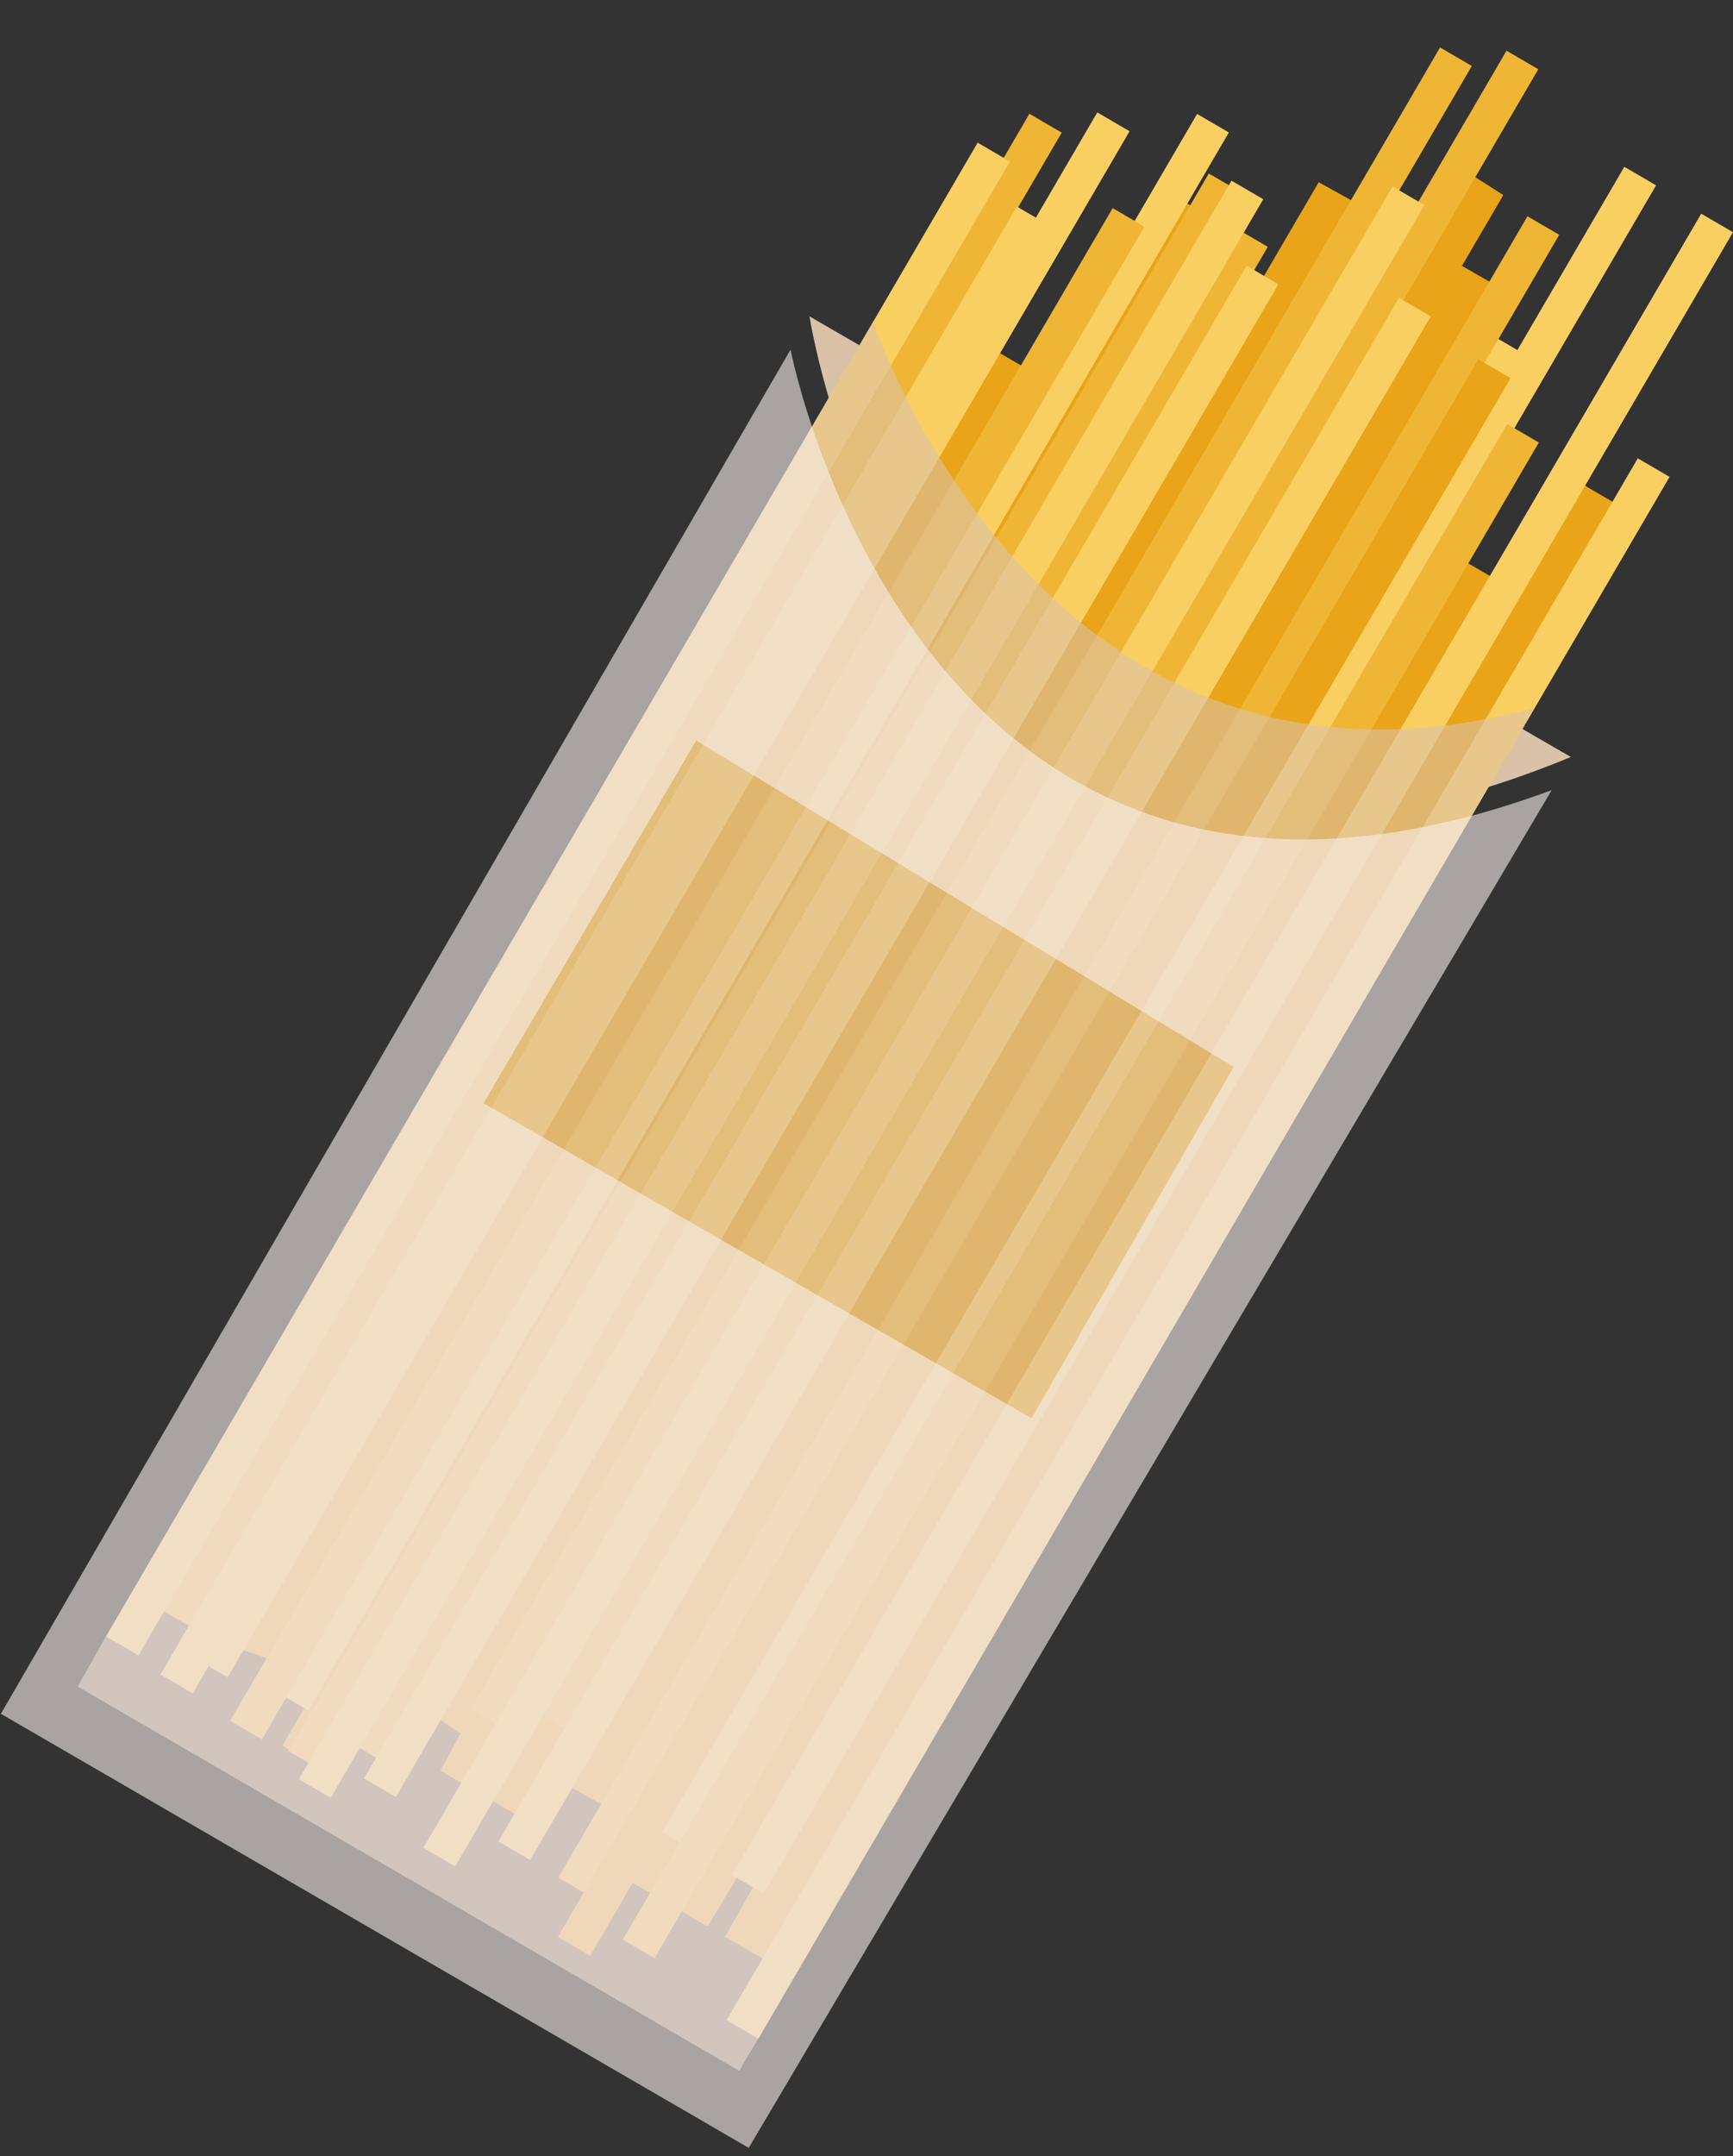 <svg class="img-fluid pasta-icon" xmlns="http://www.w3.org/2000/svg" width="39.21" height="48.767" viewBox="0 0 39.21 48.767"><rect x="0" y="0" width="39.21" height="48.767" fill="#333333" stroke="none"/><g transform="translate(1046.75 17439.849) rotate(30)"><path style="fill: #dac2a9;" d="M1265.556,1442.176l-19.9-.017S1255.827,1454.861,1265.556,1442.176Z" transform="translate(-10852.653 -16025.097)"/><path style="fill: #e9a419;" d="M1278.667,1346.189l4.665.021.035-6.972,2.627-.052v-1.837l1.136.051-.01,1.854,1.015,0-.029,5.745,3.407.015.015-2.848,1.52.007-.193,38.151-1.277-.006-.022-1.768-.4-.089-.04,1.854-2.985-.013.006-1.186-1.648.022-.161,1.156-2.207-.01-.026-.953-.809-.062-4.891.988Z" transform="translate(-10881.904 -15930.563)"/><rect style="fill: #efb635;" width="0.846" height="39.12" transform="translate(-9604.979 -14589.394) rotate(0.27)"/><rect style="fill: #efb635;" width="0.832" height="43.504" transform="translate(-9596.344 -14596.027) rotate(0.27)"/><rect style="fill: #efb635;" width="0.832" height="43.504" transform="translate(-9597.683 -14595.339) rotate(0.27)"/><rect style="fill: #facf62;" width="0.832" height="43.504" transform="translate(-9597.04 -14592.078) rotate(0.27)"/><rect style="fill: #facf62;" width="0.965" height="40.562" transform="translate(-9593.579 -14590.29) rotate(0.27)"/><rect style="fill: #facf62;" width="0.832" height="43.504" transform="translate(-9590.686 -14595.037) rotate(0.27)"/><rect style="fill: #facf62;" width="0.832" height="40.899" transform="translate(-9589.162 -14589.528) rotate(0.27)"/><rect style="fill: #efb635;" width="0.832" height="43.504" transform="translate(-9594.061 -14593.021) rotate(0.27)"/><rect style="fill: #facf62;" width="0.832" height="43.504" transform="translate(-9592.723 -14595.086) rotate(0.27)"/><rect style="fill: #facf62;" width="0.832" height="40.423" transform="translate(-9595.656 -14589.97) rotate(0.27)"/><rect style="fill: #e9a419;" width="0.846" height="41.313" transform="translate(-9593.408 -14589.663) rotate(0.27)"/><rect style="fill: #efb635;" width="0.832" height="39.691" transform="translate(-9592.112 -14588.722) rotate(0.27)"/><rect style="fill: #efb635;" width="0.832" height="39.681" transform="translate(-9599.636 -14589.489) rotate(0.27)"/><rect style="fill: #facf62;" width="0.846" height="38.442" transform="translate(-9604.176 -14587.435) rotate(0.27)"/><rect style="fill: #facf62;" width="0.846" height="40.486" transform="translate(-9603.665 -14590.189) rotate(0.27)"/><rect style="fill: #facf62;" width="0.846" height="39.12" transform="translate(-9605.667 -14588.243) rotate(0.27)"/><rect style="fill: #e9a419;" width="0.832" height="40.445" transform="translate(-9600.972 -14589.421) rotate(0.27)"/><rect style="fill: #efb635;" width="0.846" height="41.313" transform="translate(-9600.789 -14590.254) rotate(0.27)"/><rect style="fill: #facf62;" width="0.832" height="41.321" transform="translate(-9601.692 -14591.288) rotate(0.27)"/><rect style="fill: #efb635;" width="0.832" height="39.613" transform="translate(-9602.281 -14588.488) rotate(0.27)"/><rect style="fill: #facf62;" width="0.832" height="39.613" transform="translate(-9599.005 -14588.875) rotate(0.27)"/><rect style="fill: #facf62;" width="0.832" height="41.86" transform="translate(-9600.263 -14590.37) rotate(0.27)"/><path style="fill: #dac2a9; opacity: 0.6;" d="M1273.834,1455.556c-7.894,7.872-16.713.413-17.31-.106l-.164,34.444.012,1.294,17.307.043.008-.836.165-34.856Z" transform="translate(-10862.215 -16039.011)"/><path style="fill: #f9eeeb; opacity: 0.6;" d="M1245.276,1442.16l-.046,35.653,19.562.042.38-35.677C1255.442,1453.906,1245.276,1442.16,1245.276,1442.16Zm16.807,18.205-14.3.028.066-9.509,14.222.313Z" transform="translate(-10852.269 -16024.233)"/></g></svg>